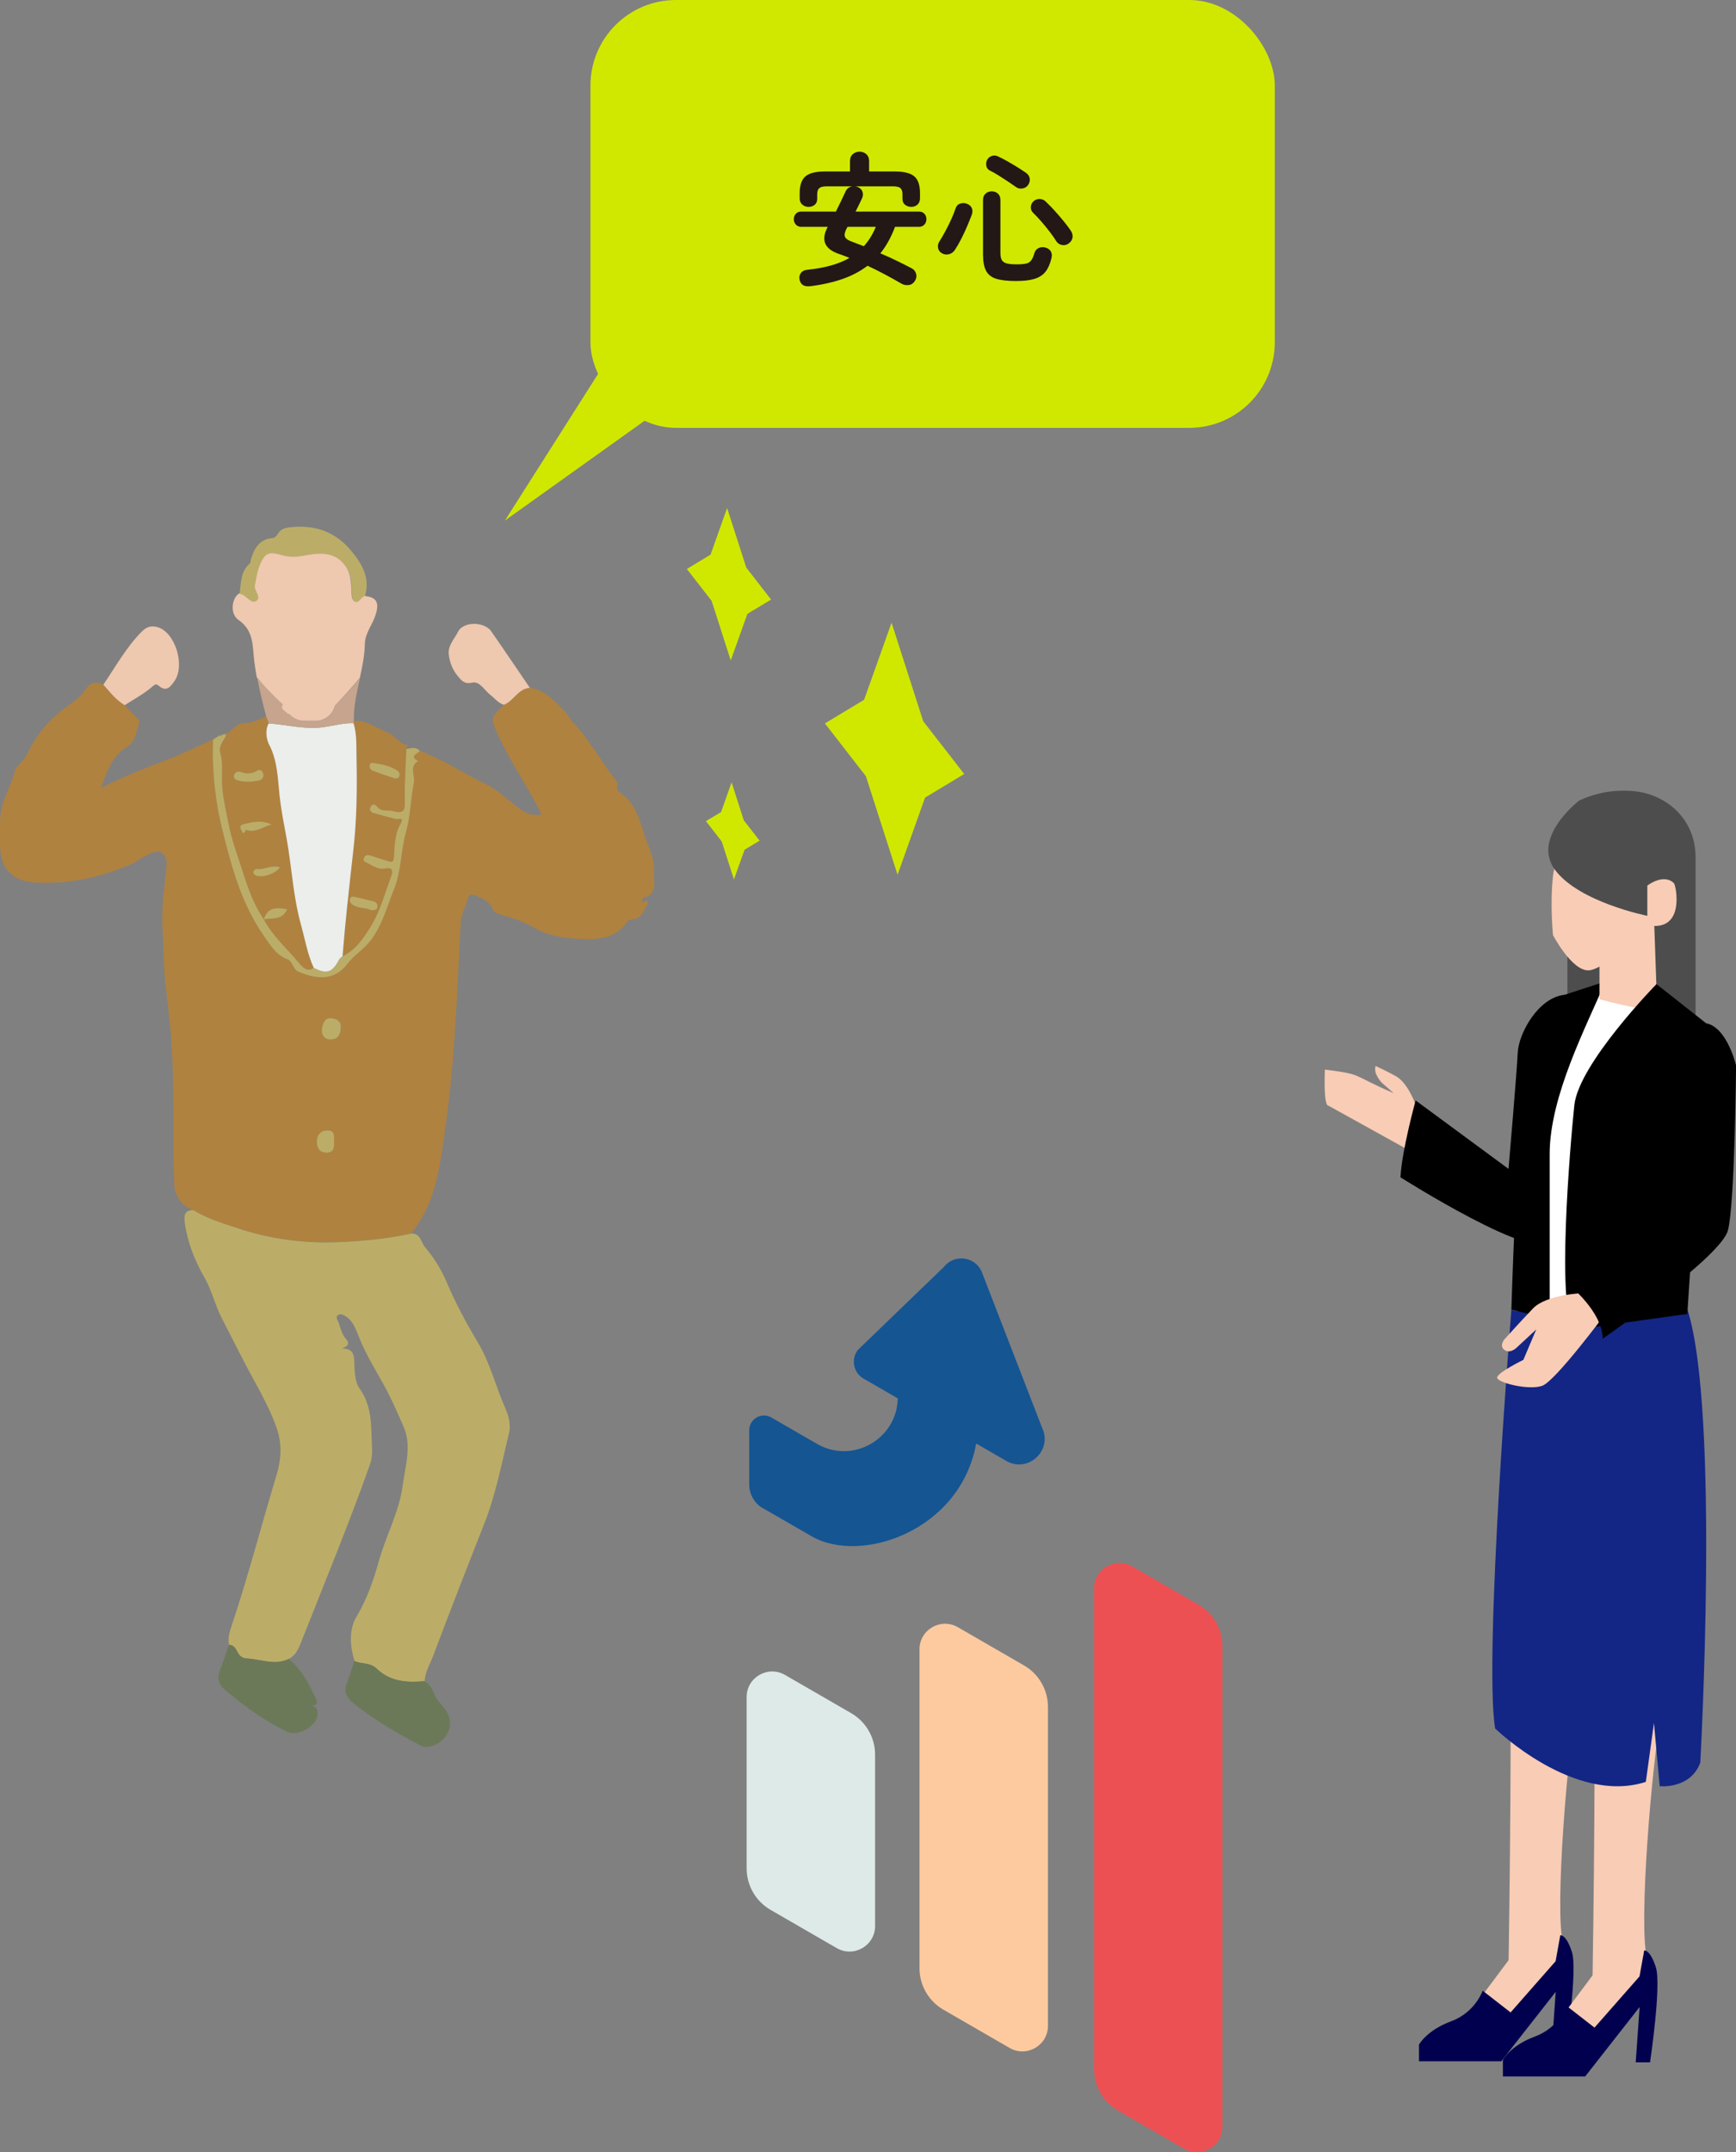 <?xml version="1.0" encoding="UTF-8"?>
<svg id="b" data-name="レイヤー 2" xmlns="http://www.w3.org/2000/svg" viewBox="0 0 243.53 301.81">
  <rect x="0" y="0" width="243.53" height="301.81" fill="#808080" stroke="none"/>
  <defs>
    <style>
      .e, .f {
        fill: none;
      }

      .g {
        fill: #fdca9f;
      }

      .h {
        fill: #00004e;
      }

      .i {
        fill: #bbad67;
      }

      .j {
        fill: #ddeae8;
      }

      .k {
        fill: #eec8af;
      }

      .l {
        fill: #d0e800;
      }

      .m {
        fill: #f8ccb5;
      }

      .n {
        fill: #4d4d4d;
      }

      .o {
        fill: #6b7958;
      }

      .p {
        fill: #231815;
      }

      .f {
        stroke: #eec8af;
        stroke-linecap: round;
        stroke-linejoin: round;
      }

      .q {
        fill: #fff;
      }

      .r {
        fill: #ebeeea;
      }

      .s {
        fill: #c6a48d;
      }

      .t {
        fill: #155592;
      }

      .u {
        fill: #ed5053;
      }

      .v {
        fill: #b0823f;
      }

      .w {
        fill: #132685;
      }
    </style>
  </defs>
  <g id="c" data-name="レイヤー 1">
    <g>
      <g>
        <path class="m" d="M220.57,213.88c-.24.54,0,8.83,0,8.83,0,0,2.11,8.38.73,15.42-1.38,7.03-3.25,29.93-2.03,34.35,0,0-.08,8.74-6.67,11.36-6.59,2.61-6.99-.9-6.99-.9l6.02-8.06s.73-44.14-.17-51.62l.16-10.64,8.94,1.26Z"/>
        <path class="h" d="M218.25,275l-6.34,7.21-3.92-3.05s-1.02,3.04-4.44,4.3c-3.41,1.26-4.49,3.26-4.49,3.26v2.34h11.54l7.64-9.74-.55,7.76h2.01s1.63-10.83.81-13.35c-.81-2.52-1.63-2.34-1.63-2.34l-.65,3.61Z"/>
      </g>
      <g>
        <path class="m" d="M232.35,216.01c-.24.54,0,8.83,0,8.83,0,0,2.11,8.38.73,15.42-1.38,7.03-3.25,29.93-2.03,34.35,0,0-.08,8.74-6.67,11.36-6.59,2.61-6.99-.9-6.99-.9l6.02-8.06s.73-44.14-.17-51.62l.16-10.64,8.94,1.26Z"/>
        <path class="h" d="M230.02,277.13l-6.34,7.21-3.92-3.05s-1.02,3.04-4.44,4.3c-3.41,1.26-4.49,3.26-4.49,3.26v2.34h11.54l7.64-9.74-.55,7.76h2.01s1.63-10.83.81-13.35c-.81-2.52-1.63-2.34-1.63-2.34l-.65,3.61Z"/>
      </g>
      <path class="m" d="M199.36,157.33s-1.16-5.01-3.49-6.38c-1.06-.62-2.89-1.46-2.89-1.46-.39,1.08.87,2.35.87,2.35l1.66,1.46c-6.22-2.69-4.14-2.59-9.65-3.31,0,0-.25,5.13.51,5.07l10.85,6.01,2.13-3.74Z"/>
      <path class="w" d="M236.73,183.69c-.26-.81-21.63,1.06-24.71,0,0,0-3.9,48.71-2.28,58.7,0,0,11.06,10.75,21.14,7.49l1.14-8.26.81,8.87s4.31.44,5.69-3.31c0,0,2.76-49.19-1.79-63.5Z"/>
      <path d="M223.57,145.73s-.4-6.6-4.1-6.22c-3.7.38-6.44,5.44-6.56,8.12-.12,2.68-1.29,16.29-1.29,16.29l-13.03-9.6s-1.93,6.96-2.13,10.78c0,0,19.56,12.38,20.81,8.72,1.25-3.66,6.3-28.09,6.3-28.09Z"/>
      <path class="n" d="M237.86,143.05v-22.8c0-11.4-17.98-13.47-17.98,0v22.8h17.98Z"/>
      <path class="q" d="M234.76,140.35c-.26-.58-3.71,3.22-10.41-2.02,0,0-8,7.8-7.78,12.32.21,4.51-1.51,32.83-1.51,32.83,0,0,16.81-2.87,21.59-7.99,0,0,.55-29.64-1.9-35.13Z"/>
      <path d="M218.13,139.95l7.07-2.31c-2.6,6.2-7.81,16.01-7.81,24.22v23.1l-5.37-1.3s.71-23.71,1.61-27.71c.9-4.01,4.5-15.99,4.5-15.99Z"/>
      <path class="m" d="M232.02,128.44l.45,12.89s-.67.82-8.09-1.2v-7.87l7.64-3.82Z"/>
      <path d="M232.37,138.01s-10.91,11.14-11.52,16.99c-.61,5.85-2.56,28.66,0,31.46l15.85-2.2,2.68-40.73-7.01-5.53Z"/>
      <path class="m" d="M222.8,114.95s-4.5,3.82-4.94,7.87c-.45,4.05,0,8.32,0,8.32,0,0,2.58,4.94,4.94,4.94s8.77-6.29,8.77-6.29c0,0,3.93.9,3.6-4.27-.34-5.17-4.5-2.02-4.5-2.02,0,0-.34-7.98-7.87-8.54Z"/>
      <path class="n" d="M221.49,112.3s-6.7,5.14-3.35,9.68c3.35,4.54,12.95,6.45,12.95,6.45v-4.24s2.57-2.02,4.02,0c0,0,4.24-6.15-1.12-10.89-5.36-4.74-12.5-1.01-12.5-1.01Z"/>
      <path class="m" d="M222.01,181.34s-5.08.19-6.95,2.14c-1.87,1.95-4.06,4.39-4.06,4.39,0,0-.72.9.06,1.45.77.55,1.66-.3,1.66-.3l2.79-2.59-1.81,4.27s-3.68,1.79-3.68,2.49,4.46,1.83,6.34,1.14c1.88-.7,8.85-10.1,8.85-10.1l-3.19-2.89Z"/>
      <path d="M243.53,149.37s-1.54-6.53-5.2-5.87-5.45,3.18-5.37,5.87c.08,2.69,0,19.09,0,19.09l-12.84,11.75s4.63,3.67,4.72,7.51c0,0,16.58-11.42,17.56-15.18.98-3.75,1.14-23.17,1.14-23.17Z"/>
    </g>
  </g>
  <g id="d" data-name="人物と遊具">
    <rect class="l" x="82.83" width="96" height="60" rx="12" ry="12"/>
    <polyline class="l" points="84.82 50.99 70.83 73 91.83 58"/>
    <g>
      <polygon class="l" points="125.91 122.67 129.77 111.85 135.26 108.54 129.51 101.14 125.07 87.32 121.22 98.13 115.72 101.45 121.47 108.85 125.91 122.67"/>
      <polygon class="l" points="102.96 123.33 104.45 119.16 106.56 117.89 104.34 115.04 102.63 109.71 101.15 113.88 99.03 115.15 101.25 118.01 102.96 123.33"/>
      <polygon class="l" points="102.51 92.62 104.85 86.08 108.17 84.08 104.69 79.6 102 71.24 99.68 77.78 96.35 79.79 99.83 84.26 102.51 92.62"/>
    </g>
    <g>
      <path class="p" d="M113.72,40.13c-.89.12-1.41-.19-1.56-.94-.07-.33,0-.63.19-.9s.5-.42.91-.46c2.47-.25,4.43-.81,5.9-1.66-.24-.11-.48-.2-.72-.29-.24-.09-.47-.17-.7-.25-2.08-.69-2.62-1.97-1.62-3.82h-3.72c-.32,0-.57-.11-.76-.32-.19-.21-.28-.47-.28-.76s.09-.54.28-.75c.19-.21.44-.31.76-.31h4.86c.24-.47.47-.94.7-1.42.23-.48.45-.95.66-1.4.09-.21.23-.38.4-.5.17-.12.36-.19.56-.22h-3.58c-.51,0-.86.08-1.06.25-.2.17-.3.44-.3.83v.66c0,.37-.12.66-.35.85-.23.19-.52.29-.87.29s-.62-.11-.87-.32c-.25-.21-.37-.51-.37-.88v-.72c0-1.11.27-1.89.8-2.35.53-.46,1.44-.69,2.72-.69h3.54v-1.48c0-.4.13-.72.39-.95.26-.23.58-.35.95-.35s.69.12.95.35c.26.23.39.55.39.95v1.48h3.62c1.29,0,2.2.23,2.73.69.53.46.79,1.24.79,2.35v.72c0,.37-.12.67-.35.88-.23.21-.52.32-.87.32s-.62-.1-.87-.29c-.25-.19-.37-.48-.37-.85v-.66c0-.39-.1-.66-.29-.83-.19-.17-.55-.25-1.07-.25h-5.28c.11.01.23.05.38.1.35.16.57.39.66.69.09.3.07.6-.08.91-.15.32-.3.63-.45.94-.15.31-.3.61-.45.9h8.88c.33,0,.59.1.78.31.19.21.28.46.28.75s-.09.55-.28.76c-.19.21-.45.32-.78.32h-3.34c-.55,1.45-1.23,2.69-2.06,3.72.79.33,1.56.68,2.32,1.05.76.37,1.45.72,2.08,1.05.31.16.51.41.61.75.1.34.05.67-.15.99-.21.35-.5.55-.86.6-.36.05-.7,0-1.02-.18-.77-.45-1.56-.89-2.37-1.32-.81-.43-1.61-.83-2.41-1.2-1.01.77-2.18,1.39-3.5,1.85-1.32.46-2.81.8-4.48,1.01ZM121.18,34.53c.35-.39.66-.81.94-1.26.28-.45.53-.94.74-1.46h-3.96l-.1.16c-.28.52-.37.92-.28,1.2.09.28.44.53,1.04.74.25.09.51.19.78.3.27.11.55.21.84.32Z"/>
      <path class="p" d="M132.16,35.53c-.31-.16-.49-.4-.56-.73-.07-.33-.01-.63.16-.91.29-.45.58-.95.87-1.49.29-.54.56-1.09.81-1.64.25-.55.46-1.07.62-1.55.12-.35.34-.57.67-.67.33-.1.64-.08.95.05.33.13.55.34.66.63.11.29.1.59-.02.91-.19.49-.41,1.04-.66,1.63-.25.59-.53,1.18-.82,1.75-.29.57-.59,1.09-.9,1.56-.2.29-.47.49-.81.58s-.66.05-.97-.12ZM142.5,39.41c-1.17,0-2.09-.11-2.76-.32-.67-.21-1.14-.59-1.42-1.13-.28-.54-.42-1.3-.42-2.27v-7.64c0-.39.12-.69.36-.9.24-.21.53-.32.86-.32s.64.11.87.32c.23.21.35.51.35.9v7.38c0,.45.06.8.19,1.03.13.23.36.39.69.48.33.09.81.13,1.42.13.57,0,1.01-.04,1.32-.11.31-.07.54-.23.71-.46.17-.23.32-.58.45-1.05.11-.32.31-.55.61-.68.3-.13.62-.15.97-.04.35.11.59.29.73.56.14.27.16.57.07.92-.19.8-.47,1.43-.84,1.9s-.89.8-1.55,1c-.66.2-1.53.3-2.61.3ZM142.56,26.25c-.32-.23-.7-.49-1.14-.78-.44-.29-.88-.58-1.33-.86-.45-.28-.85-.51-1.21-.68-.29-.15-.47-.38-.52-.69-.05-.31-.01-.59.12-.83.16-.28.39-.46.68-.55.29-.09.59-.06.88.09.37.17.79.39,1.25.65s.92.53,1.39.82c.47.29.88.56,1.24.81.28.19.45.43.52.74.07.31,0,.61-.18.92-.17.28-.43.46-.78.53s-.65.02-.92-.17ZM149.96,34.11c-.29.23-.62.31-.97.25-.35-.06-.62-.24-.81-.53-.25-.41-.57-.87-.95-1.36-.38-.49-.77-.97-1.18-1.44-.41-.47-.79-.87-1.15-1.22-.21-.21-.31-.48-.29-.79.02-.31.14-.58.37-.79.23-.21.5-.32.82-.33.32,0,.61.1.86.33.41.39.84.82,1.28,1.31.44.49.86.97,1.26,1.46.4.49.73.93,1,1.33.21.31.3.62.26.95-.04.33-.21.6-.5.83Z"/>
    </g>
    <g>
      <path class="t" d="M107.05,211.51s5.24,3.03,6.83,3.94c6.82,3.94,20.82-.7,23.06-13.02l4.22,2.44c3.05,1.76,6.54-1.47,5.03-4.64l-8.51-21.98c-1-2.09-3.84-2.4-5.27-.58l-12.06,11.63c-1.01,1.3-.64,3.19.78,4.02l4.81,2.78c-.12,5.72-6.34,9.26-11.33,6.38l-6.4-3.7c-1.38-.8-3.11.2-3.11,1.8v7.58c0,1.39.74,2.67,1.94,3.37Z"/>
      <path class="j" d="M119.4,240.24l-9.28-5.36c-2.39-1.38-5.38.34-5.38,3.1v24.03c0,2.4,1.28,4.62,3.36,5.82l9.28,5.36c2.39,1.38,5.38-.34,5.38-3.1v-24.03c0-2.4-1.28-4.62-3.36-5.82Z"/>
      <path class="g" d="M143.65,233.55l-9.28-5.36c-2.39-1.38-5.38.34-5.38,3.1v44.72c0,2.4,1.28,4.62,3.36,5.82l9.28,5.36c2.39,1.38,5.38-.34,5.38-3.1v-44.72c0-2.4-1.28-4.62-3.36-5.82Z"/>
      <path class="u" d="M168.13,225.03l-9.28-5.36c-2.39-1.38-5.38.34-5.38,3.1v67.37c0,2.4,1.28,4.62,3.36,5.82l9.28,5.36c2.39,1.38,5.38-.34,5.38-3.1v-67.37c0-2.4-1.28-4.62-3.36-5.82Z"/>
    </g>
    <g>
      <path class="e" d="M49.36,96.39c-.13.14-.26.29-.39.44.13-.15.26-.3.39-.44Z"/>
      <path class="e" d="M48.45,97.4c-.47.52-.97,1.06-1.45,1.58.48-.52.98-1.05,1.45-1.58Z"/>
      <path class="e" d="M48.91,96.89c-.14.16-.28.31-.43.47.15-.16.29-.32.43-.47Z"/>
      <path class="e" d="M49.79,95.9c-.12.13-.24.27-.36.41.13-.14.25-.28.36-.41Z"/>
      <path class="e" d="M44.92,101.2c-.29.3-.52.54-.66.69.14-.15.37-.39.66-.69Z"/>
      <path class="e" d="M35.49,84.41c-.05-.01-.11-.03-.16-.06.21.1.42.12.64-.02-.06.04-.11.06-.17.08-.11.03-.22.03-.32,0Z"/>
      <path class="e" d="M41.17,78.12c-.24,0-.48-.02-.73-.05.24.03.48.05.73.05Z"/>
      <path class="e" d="M48.06,134.11c.47-.23.9-.52,1.29-.84-.39.32-.82.61-1.29.84h0Z"/>
      <path class="e" d="M44.09,102.07s0,0,.02-.02c-.01.01-.02.02-.02.02Z"/>
      <path class="e" d="M44.09,102.07c-.27-.14-.54-.3-.82-.47.27.17.54.32.82.47Z"/>
      <path class="e" d="M49.64,101.27c0,.05-.02.1-.04.15-.22,0-.44,0-.66,0,.22-.01.44-.01.66,0,.02-.05.03-.1.04-.15Z"/>
      <path class="e" d="M44.37,102.07c-.09,0-.19,0-.28,0-1.89.03-3.69-.34-5.52-.54,1.92.21,3.8.62,5.8.54Z"/>
      <path class="e" d="M50.51,95.05c-.09.11-.19.24-.3.36.11-.13.21-.25.3-.36Z"/>
      <path class="e" d="M50.18,95.45c-.1.12-.22.25-.33.39.12-.13.23-.26.33-.39Z"/>
      <path class="e" d="M44.92,101.19c.07-.07.14-.15.21-.22-.07.08-.15.15-.21.22Z"/>
      <path class="e" d="M35.78,82.3c0,.17.06.35.14.54-.08-.18-.14-.36-.14-.54Z"/>
      <path class="e" d="M44.26,101.9c-.07.07-.12.13-.15.15.02-.03.08-.08.15-.15Z"/>
      <path class="v" d="M91.13,125.56c1.04-1.05.52-2.45.59-3.68.1-1.59-.76-3.06-1.22-4.52-.73-2.31-1.39-4.86-3.65-6.29-.58-.37-.01-1.11-.41-1.6-2.13-2.6-3.67-5.69-6.03-8.1-.5-.51-.78-1.25-1.29-1.74-1.4-1.37-2.74-2.89-4.8-3.18-1.63.09-2.27,1.86-3.65,2.38-.02.05-.03.11-.07.14-1.78,1.66-1.82,1.71-.72,4.12,1.54,3.36,3.63,6.51,5.15,9.3.3.55.58,1.11.95,1.83-1.37.22-2.19-.14-3.27-.95-1.49-1.11-2.86-2.48-4.53-3.29-3.13-1.51-6.06-3.45-9.3-4.71-.28.44-1.58.7-.24,1.44-1.31.77-.39,2.06-.6,3.09-.46,2.24-.46,4.61-1.08,6.78-.76,2.67-.64,5.49-1.7,8.1-.98,2.43-1.59,4.94-3.23,7.12-.99,1.32-2.33,2.08-3.32,3.36-1.86,2.41-4.29,2.18-6.83,1.09-.88-.38-.75-1.46-1.63-1.78-1.46-.52-2.32-1.93-3.15-3.11-2.44-3.46-3.92-7.46-5.03-11.58-.69-2.55-1.38-5.07-1.74-7.75-.24-1.75-.4-3.48-.46-5.21-.01-.35-.02-.69-.02-1.04,0-.69,0-1.39.04-2.09-2.25,1-4.45,2.12-6.75,2.98-3,1.13-5.98,2.3-8.98,3.84.84-2.42,1.62-4.54,3.75-5.85,1.05-.64,1.25-2.14,1.62-3.33.14-.44-.47-.75-.77-1.09-.41-.47-.85-.92-1.28-1.37-1.21-.73-2.08-1.83-3-2.89-.99-.43-1.82-.32-2.47.69-.96,1.49-2.54,2.23-3.82,3.34-1.86,1.6-3.39,3.58-4.4,5.77-.48,1.04-1.49,1.51-1.73,2.43-.59,2.25-1.95,4.24-2.04,6.65-.05,1.24-.04,2.48-.01,3.72.08,3.23,1.7,4.95,4.76,5.16,4.65.31,9.1-.63,13.38-2.44,1.25-.53,2.3-1.55,3.68-1.85.9-.19,1.62.7,1.55,1.68-.25,3.19-.83,6.34-.56,9.59.17,1.97.11,3.97.28,5.96.19,2.29.47,4.56.73,6.84.4,3.61.42,7.26.5,10.9.08,3.83-.06,7.68.1,11.51.07,1.72.98,3.13,2.67,3.76,1.93,1.19,4.04,1.82,6.17,2.52,4.48,1.47,9.05,2.13,13.68,1.98,3.59-.12,7.2-.45,10.74-1.23,3.64-4.48,4.1-10.03,4.87-15.52,1.3-9.3,1.56-18.67,2.07-28.03.07-1.23.68-2.22.98-3.34.16-.59.44-.78,1.14-.48,1.08.46,2.05.86,2.49,2.13.09.26.61.42.96.52,1.7.47,3.36,1.05,4.91,1.95,1.95,1.14,4.24,1.36,6.28,1.48,2.19.12,4.87.08,6.51-2.31.22-.32.57-.43.95-.46,1.2-.09,1.4-1.27,1.97-2.04.07-.1.04-.3.01-.45-.1-.53-.87.73-.73-.27.06-.43.74-.31,1.02-.59ZM45.78,161.64c-1.03-.01-1.35-.79-1.33-1.62.02-.85.53-1.46,1.45-1.49,1.16-.03.92.85.95,1.57.05.83-.04,1.55-1.08,1.54ZM47.79,144.07c0,1.01-.36,1.61-1.3,1.7-.92.08-1.38-.55-1.33-1.33.05-.68.33-1.67,1.15-1.63.59.03,1.57.21,1.48,1.27Z"/>
      <path class="i" d="M33.28,172.22c-2.13-.7-4.24-1.33-6.17-2.52-1.34-.02-1.3.94-1.17,1.89.39,2.72,1.42,5.26,2.73,7.54,1.04,1.8,1.47,3.81,2.4,5.64.98,1.93,1.98,3.86,2.97,5.8,1.65,3.24,3.62,6.33,4.81,9.8.7,2.02.62,4.24-.02,6.35-2.12,7.02-3.96,14.15-6.28,21.1-.3.91-.63,1.83-.42,2.84.68.02.94.55,1.22,1.07.26.49.65.82,1.22.84,1.97.07,3.93,1.03,5.92.08,1.01-.5,1.39-1.44,1.79-2.46,3.26-8.24,6.64-16.43,9.61-24.79.37-1.04.32-1.85.28-2.85-.12-2.73.02-5.41-1.73-7.83-.7-.97-.69-2.61-.75-3.96-.06-1.21-.53-1.66-1.73-1.65.83-.31,1.18-.67.52-1.42-.56-.63-.72-1.5-1-2.29-.11-.31-.5-.7-.05-.99.31-.2.69-.06,1.02.15,1.2.74,1.56,2.13,2.05,3.3,1.11,2.66,2.69,5.02,3.98,7.55.78,1.52,1.46,3.12,2.14,4.66,1.16,2.63.25,5.49-.14,8.32-.52,3.72-2.31,6.89-3.29,10.38-.77,2.76-1.67,5.42-3.16,7.91-1.11,1.85-.94,4.12-.3,6.24,1,.48,2.19.18,3.11,1.07,1.91,1.85,4.29,1.99,6.72,1.77.07-1.27.74-2.34,1.17-3.47,2.36-6.26,4.79-12.49,7.24-18.71,1.59-4.06,2.39-8.34,3.43-12.56.3-1.23-.05-2.49-.52-3.55-1.32-2.99-2.1-6.25-3.76-9.06-1.64-2.76-3.17-5.57-4.43-8.54-.77-1.82-1.76-3.43-3.05-4.95-.61-.72-.62-1.96-1.93-1.94-3.54.78-7.15,1.11-10.74,1.23-4.63.15-9.2-.5-13.68-1.98Z"/>
      <path class="v" d="M30.9,105.6c.37,1.28.21,2.57.23,3.85.03,2.05.54,4.02.91,5.99.41,2.19,1.21,4.3,1.89,6.43.3.92.6,1.85.93,2.75.56,1.51,1.23,2.96,2.14,4.3,0,0,0,0,.01,0,.49-1.44,1.3-1.79,3.27-1.41-.67,1.58-2.08,1.21-3.27,1.41,0,0,0,0,0,.01,0,0,0,0,0,0h0s-.01-.01-.01-.01c1.26,2.37,3.26,4.09,4.93,6.1.43.51,1.12,1.4,2.09.7-.89-1.93-1.23-4.04-1.8-6.08-.97-3.48-1.22-7.08-1.77-10.63-.39-2.54-.98-5.03-1.24-7.61-.23-2.33-.29-4.74-1.43-6.95-.05-.09-.09-.19-.14-.3-.08-.21-.16-.45-.2-.71-.02-.13-.04-.26-.05-.39-.04-.53.03-1.09.3-1.6-.13-.34-.25-.67-.38-1.01-.96.5-1.93.95-3.04.97-1.1.02-1.68.99-2.47,1.56,0,0,0,.04,0,.04,0,0,0,0,0-.01-.14-.34-.27-.21-.41.01.14,0,.27,0,.41,0-.33.86-1.17,1.57-.87,2.6ZM39.27,121.6c-.61,1-2.73,1.6-3.49,1.09-.18-.12-.33-.31-.21-.52.09-.15.31-.35.45-.33,1.07.14,2.06-.61,3.26-.25ZM38.08,115.64c-1.19.29-2.24,1.22-3.57.75-.12-.04-.22.92-.63.13-.18-.36-.33-.77.18-.9,1.33-.35,2.68-.65,4.02.02ZM33.74,108.26c.83.31,1.56.3,2.33-.17.48-.29.75.05.88.52,0,.53-.26.79-.73.88-.9.16-1.8.2-2.7,0-.37-.08-.77-.18-.72-.66.06-.54.54-.71.93-.57Z"/>
      <path class="v" d="M49.6,101.42c.47,1.51.38,3.13.41,4.63.1,4.48.05,9-.47,13.43-.29,2.44-.55,4.87-.8,7.31-.25,2.44-.47,4.88-.68,7.32.47-.23.9-.52,1.29-.84.39-.32.75-.69,1.08-1.07.17-.19.32-.39.48-.6.31-.41.59-.83.85-1.26.13-.21.26-.43.39-.64,1.21-2.05,1.85-4.47,2.7-6.74.27-.73.3-1.41-.81-1.17-.93.2-1.69-.34-2.46-.75-.28-.15-.78-.25-.51-.78.2-.4.56-.4.94-.27.78.26,1.56.5,2.34.74.54.16.87.3.92-.64.08-1.48.14-3.13.81-4.35.73-1.33-.09-.79-.57-.9-1.05-.25-2.1-.52-3.13-.84-.35-.11-.65-.44-.38-.88.26-.42.63-.34.9,0,.63.81,1.53.41,2.28.63,1.72.51,1.62-.45,1.61-1.75-.03-2.32.14-4.64.22-6.96.05-.2.11-.4.16-.61-1.21,0-1.7-1.31-2.71-1.67-1.6-.57-2.98-1.83-4.81-1.64,0,.05,0,.11,0,.16,0,.05-.02.1-.04.15ZM51.87,107.29c.08-.34.34-.34.6-.26,1.11.14,2.19.39,3.17.98.29.17.48.42.39.79-.1.42-.46.43-.74.34-1.02-.32-2.03-.68-3.03-1.06-.31-.12-.47-.41-.38-.78ZM52.3,126.38c.39.09.68.31.66.75-.02.54-.44.48-.91.51-.78-.38-1.83-.16-2.65-.81-.26-.21-.43-.49-.28-.83.13-.3.4-.27.66-.21.84.2,1.68.4,2.52.59Z"/>
      <path class="o" d="M34.57,232.56c-.57-.02-.96-.36-1.22-.84-.28-.52-.54-1.05-1.22-1.07-.43,1.21-.83,2.43-1.3,3.62-.45,1.14-.07,2.04.73,2.71,2.72,2.29,5.58,4.36,8.76,5.9,1.4.68,4.1-.81,4.23-2.38.05-.57-.04-1.37-1.18-1.29,1.38-.04,1.22-.45.77-1.38-.95-1.96-1.94-3.84-3.66-5.18-1.98.95-3.94,0-5.92-.08Z"/>
      <path class="o" d="M52.82,233.99c-.92-.89-2.12-.59-3.11-1.07-.34,1.01-.62,2.05-1.03,3.03-.55,1.29.02,2.17.89,2.88,2.93,2.39,6.17,4.24,9.47,5.98,1.19.63,3.76-.55,4.05-2.72.29-2.21-1.54-2.95-2.15-4.49-.27-.68-.67-1.45-1.4-1.85-2.44.23-4.81.09-6.72-1.77Z"/>
      <path class="i" d="M29.88,106.84c.06,1.73.21,3.46.46,5.21.37,2.67,1.06,5.2,1.74,7.75,1.11,4.12,2.59,8.12,5.03,11.58.83,1.18,1.69,2.59,3.15,3.11.88.31.74,1.4,1.63,1.78,2.54,1.08,4.98,1.31,6.83-1.09.99-1.28,2.33-2.05,3.32-3.36,1.63-2.18,2.25-4.69,3.23-7.12,1.05-2.61.94-5.43,1.7-8.1.62-2.18.62-4.55,1.08-6.78.21-1.03-.71-2.32.6-3.09-1.34-.74-.04-1,.24-1.44-.56-.6-1.23-.38-1.88-.25-.09,2.32-.26,4.64-.22,6.96.02,1.3.12,2.27-1.61,1.75-.75-.22-1.65.18-2.28-.63-.26-.34-.63-.42-.9,0-.27.44.03.77.38.88,1.03.32,2.08.59,3.13.84.48.12,1.31-.43.57.9-.67,1.22-.73,2.87-.81,4.35-.05.94-.39.81-.92.64-.78-.24-1.57-.48-2.34-.74-.38-.13-.74-.12-.94.27-.27.54.23.64.51.78.77.41,1.53.95,2.46.75,1.11-.24,1.08.45.81,1.17-.85,2.28-1.49,4.69-2.7,6.74-.13.21-.25.43-.39.64-.27.43-.55.85-.85,1.26-.15.2-.31.4-.48.6-.33.39-.69.75-1.08,1.07-.39.32-.82.61-1.29.84-.15.13-.36.24-.45.41-1,1.89-1.74,2.14-3.59,1.2-.97.71-1.66-.18-2.09-.7-1.67-2-3.67-3.72-4.93-6.1,0,0,.01.01.01.01h0s0,0,0,0c0,0,0,0,0-.01,0,0,0,0-.01,0-.91-1.34-1.58-2.79-2.14-4.3-.34-.91-.64-1.83-.93-2.75-.68-2.13-1.48-4.24-1.89-6.43-.37-1.97-.88-3.94-.91-5.99-.02-1.28.15-2.57-.23-3.85-.3-1.02.54-1.74.87-2.6-.14,0-.27,0-.41,0-.08-.02-.16,0-.24.05-.06.18-.15.2-.27.05-.32.2-.64.41-.96.61-.03.7-.04,1.4-.04,2.09,0,.35,0,.69.02,1.04Z"/>
      <path class="i" d="M31.79,102.97s0,.02,0,.02c0,0,0,0,0,.01,0,0,0-.04,0-.04Z"/>
      <path class="k" d="M68.92,88.54c-.97-1.39-3.94-1.44-4.68.07-.48.99-1.42,1.89-1.29,3.13.12,1.12.53,2.19,1.26,3.06.52.62.93,1.19,2.03.93,1.06-.25,1.73,1.1,2.57,1.74.61.47,1.1,1.13,1.87,1.37,1.37-.53,2.02-2.29,3.65-2.38-1.8-2.64-3.58-5.29-5.41-7.91Z"/>
      <path class="k" d="M17.49,98.89c1.32-.86,2.73-1.59,3.93-2.65.25-.22.51-.39.81-.11,1.08.98,1.68.21,2.27-.66,1.52-2.24.03-6.85-2.41-7.53-.87-.24-1.52-.05-2.19.62-2.18,2.19-3.67,4.91-5.4,7.45.92,1.06,1.79,2.16,3,2.89Z"/>
      <path class="i" d="M34.3,83.58c.09.06.18.13.27.2.13.11.26.22.38.32.08.07.17.13.25.18.04.03.08.05.13.07.05.03.1.05.16.06.11.03.21.03.32,0,.05-.02.11-.04.17-.08.15-.1.24-.21.27-.33.01-.04.02-.08.02-.13,0-.13-.02-.27-.07-.41-.05-.14-.12-.29-.19-.43-.03-.06-.06-.12-.08-.18-.08-.18-.14-.36-.14-.54,0-.05,0-.09.01-.14.13-.7.25-1.42.44-2.11.1-.35.21-.68.35-1,.14-.32.31-.63.53-.91.16-.21.34-.34.55-.42s.43-.1.66-.09c.11,0,.23.02.35.04.12.02.23.04.35.07.12.03.23.06.34.09.11.03.22.06.33.09.13.03.25.06.38.09.12.02.25.05.37.06.24.03.48.05.73.05.24,0,.49-.01.74-.04.25-.03.52-.07.79-.12.24-.05.49-.09.75-.13.25-.04.51-.08.77-.1.26-.03.51-.04.77-.04.39,0,.77.03,1.14.12.87.2,1.7.67,2.39,1.62.18.24.31.5.41.75.31.77.33,1.59.41,2.41.05.48-.02,1.06.16,1.46.06.13.16.24.29.33.29.18.51.03.72-.18.05-.05.1-.11.16-.17.1-.11.21-.23.33-.31.06-.04.12-.08.18-.1.76-2.57-.37-4.52-1.89-6.35-2.2-2.67-4.99-3.66-8.27-3.37-.81.07-1.59.14-2.08,1-.14.25-.45.53-.7.54-1.86.15-2.61,1.46-3.08,3.1-.04.15-.02.38-.12.46-1.32,1.13-1.23,2.76-1.44,4.29.09.04.18.11.28.13.15.03.29.1.42.19Z"/>
      <path class="v" d="M31.14,103.06c-.1-.03-.19-.01-.27.05.12.15.21.13.27-.05Z"/>
      <path class="i" d="M45.9,158.53c-.93.03-1.43.63-1.45,1.49-.02.83.3,1.6,1.33,1.62,1.04.01,1.13-.71,1.08-1.54-.03-.71.21-1.6-.95-1.57Z"/>
      <path class="i" d="M46.31,142.8c-.82-.04-1.1.95-1.15,1.63-.05.78.41,1.41,1.33,1.33.94-.08,1.3-.68,1.3-1.7.09-1.05-.89-1.24-1.48-1.27Z"/>
      <path class="r" d="M48.74,126.79c.25-2.44.52-4.87.8-7.31.52-4.44.57-8.96.47-13.43-.03-1.5.05-3.12-.41-4.63-.22,0-.44,0-.66,0-.44.02-.87.08-1.3.15-1.08.18-2.15.45-3.27.49-1.99.08-3.88-.33-5.8-.54-.02,0-.04,0-.06,0-.28-.03-.55-.06-.83-.07h0c-.27.51-.34,1.07-.3,1.6.01.13.03.26.05.39.05.25.12.49.2.71.04.11.09.21.14.3,1.14,2.21,1.19,4.61,1.43,6.95.26,2.58.85,5.07,1.24,7.61.55,3.55.8,7.15,1.77,10.63.57,2.04.91,4.15,1.8,6.08,1.85.94,2.59.69,3.59-1.2.09-.17.3-.27.45-.41h0c.2-2.44.43-4.88.68-7.32Z"/>
      <path class="i" d="M33.53,109.48c.9.2,1.8.16,2.7,0,.46-.08.73-.35.73-.88-.13-.47-.4-.81-.88-.52-.77.47-1.51.48-2.33.17-.38-.14-.87.03-.93.57-.05.48.35.58.72.66Z"/>
      <path class="i" d="M34.07,115.61c-.51.14-.36.54-.18.9.4.79.5-.18.63-.13,1.33.47,2.38-.46,3.57-.75-1.34-.67-2.68-.37-4.02-.02Z"/>
      <path class="i" d="M36.02,121.85c-.14-.02-.36.17-.45.33-.12.21.03.39.21.52.76.51,2.88-.09,3.49-1.09-1.19-.36-2.19.39-3.26.25Z"/>
      <path class="i" d="M40.28,127.51c-1.97-.38-2.78-.02-3.27,1.41,1.18-.21,2.6.16,3.27-1.41Z"/>
      <path class="i" d="M52.26,108.07c1,.38,2.01.74,3.03,1.06.28.09.64.07.74-.34.09-.37-.1-.62-.39-.79-.98-.59-2.06-.84-3.17-.98-.25-.08-.51-.07-.6.26-.09.37.08.66.38.78Z"/>
      <path class="i" d="M49.12,125.99c-.15.34.02.63.28.83.82.64,1.87.42,2.65.81.47-.02.89.03.91-.51.02-.44-.27-.66-.66-.75-.84-.19-1.68-.39-2.52-.59-.26-.06-.53-.09-.66.21Z"/>
      <path class="s" d="M37.68,101.45c.28.02.55.04.83.07.02,0,.04,0,.06,0,1.83.2,3.63.58,5.52.54-.27-.14-.54-.3-.82-.47.27.17.54.32.82.47,0,0,0,0,.02-.02-.01.01-.02.02-.02.02.09,0,.19,0,.28,0,1.12-.05,2.19-.31,3.27-.49.43-.07.86-.13,1.3-.15.22-.01.44-.01.66,0,.02-.05.03-.1.04-.15,0-.05,0-.11,0-.16-.05-2.07.43-4.06.87-6.06-.09.11-.19.24-.3.36-.01.01-.02.03-.03.04-.1.12-.22.25-.33.39-.02.02-.03.04-.05.06-.12.13-.24.27-.36.41-.02.02-.04.05-.06.07-.13.14-.26.29-.39.44-.02.02-.04.05-.06.07-.14.16-.28.31-.43.47-.01.01-.02.02-.03.04-.47.52-.97,1.06-1.45,1.58,0,0,0,0-.01.01-.23.93-.93,1.68-1.84,1.97-.26.08-.54.13-.82.13h-1.65c-.07,0-.14,0-.21-.01-1.14-.09-2.09-.87-2.41-1.93-.28-.25-.55-.5-.81-.75-1.18-1.12-2.13-2.17-2.66-2.77-.29-.34-.46-.54-.46-.54l-.03.13c.33,1.76.76,3.5,1.22,5.23.13.34.25.67.38,1.01h0ZM44.92,101.2c-.29.31-.52.54-.66.69.14-.15.37-.39.66-.69ZM45.14,100.97c-.07.08-.15.15-.21.22.07-.07.14-.15.21-.22ZM44.11,102.05s.08-.08.15-.15c-.07.07-.12.13-.15.15Z"/>
      <path class="k" d="M36.58,95.62c.53.61,1.48,1.66,2.66,2.77.26.25.53.5.81.75.33,1.06,1.27,1.84,2.41,1.93.07,0,.14.01.21.01h1.65c.29,0,.56-.04.82-.13.91-.29,1.61-1.03,1.84-1.97,0,0,0,0,.01-.01.48-.52.98-1.05,1.45-1.58.01-.01.02-.02.03-.04.15-.16.29-.32.43-.47.02-.02.04-.05.06-.07.13-.15.26-.3.39-.44.02-.02.04-.05.06-.07.13-.14.25-.28.36-.41.02-.02.03-.04.05-.06.12-.13.23-.26.33-.39.01-.01.02-.03.03-.04.11-.13.21-.25.3-.36.35-1.56.67-3.13.7-4.75.03-1.51,1.11-2.72,1.54-4.16.49-1.65.12-2.38-1.58-2.55-.06.02-.13.06-.18.1-.12.08-.22.2-.33.31-.05.06-.1.11-.16.17-.21.21-.43.36-.72.18-.13-.08-.23-.19-.29-.33-.19-.4-.12-.97-.16-1.46-.08-.82-.1-1.64-.41-2.41-.1-.26-.23-.51-.41-.75-.69-.96-1.51-1.43-2.39-1.62-.37-.08-.76-.12-1.14-.12-.26,0-.51.02-.77.04-.26.03-.51.06-.77.1-.25.04-.5.09-.75.13-.28.05-.54.09-.79.12-.25.03-.5.04-.74.04-.24,0-.48-.02-.73-.05-.12-.02-.24-.04-.37-.06-.12-.02-.25-.05-.38-.09-.11-.03-.22-.06-.33-.09-.11-.03-.23-.06-.34-.09-.12-.03-.23-.05-.35-.07-.12-.02-.23-.03-.35-.04-.23-.01-.45.01-.66.09s-.39.21-.55.42c-.21.28-.38.59-.53.91-.14.32-.26.66-.35,1-.19.69-.31,1.42-.44,2.11,0,.04-.01.09-.01.14,0,.17.06.35.14.54.03.06.05.12.08.18.07.15.14.29.19.43.05.14.08.28.07.41,0,.04,0,.08-.02.13-.04.12-.12.24-.27.33-.22.15-.43.13-.64.02-.04-.02-.08-.04-.13-.07-.08-.05-.17-.11-.25-.18-.13-.1-.25-.21-.38-.32-.09-.07-.18-.14-.27-.2-.14-.09-.28-.16-.42-.19-.1-.02-.19-.08-.28-.13-1.04.62-1.37,2.86-.1,3.73,2.19,1.5,1.95,3.72,2.21,5.8.1.81.23,1.61.38,2.41l.03-.13s.16.2.46.54ZM40.05,99.14c.19.17.38.33.57.5-.19-.17-.39-.33-.57-.5Z"/>
      <path class="f" d="M40.05,99.14c.19.17.38.33.57.5"/>
    </g>
  </g>
</svg>